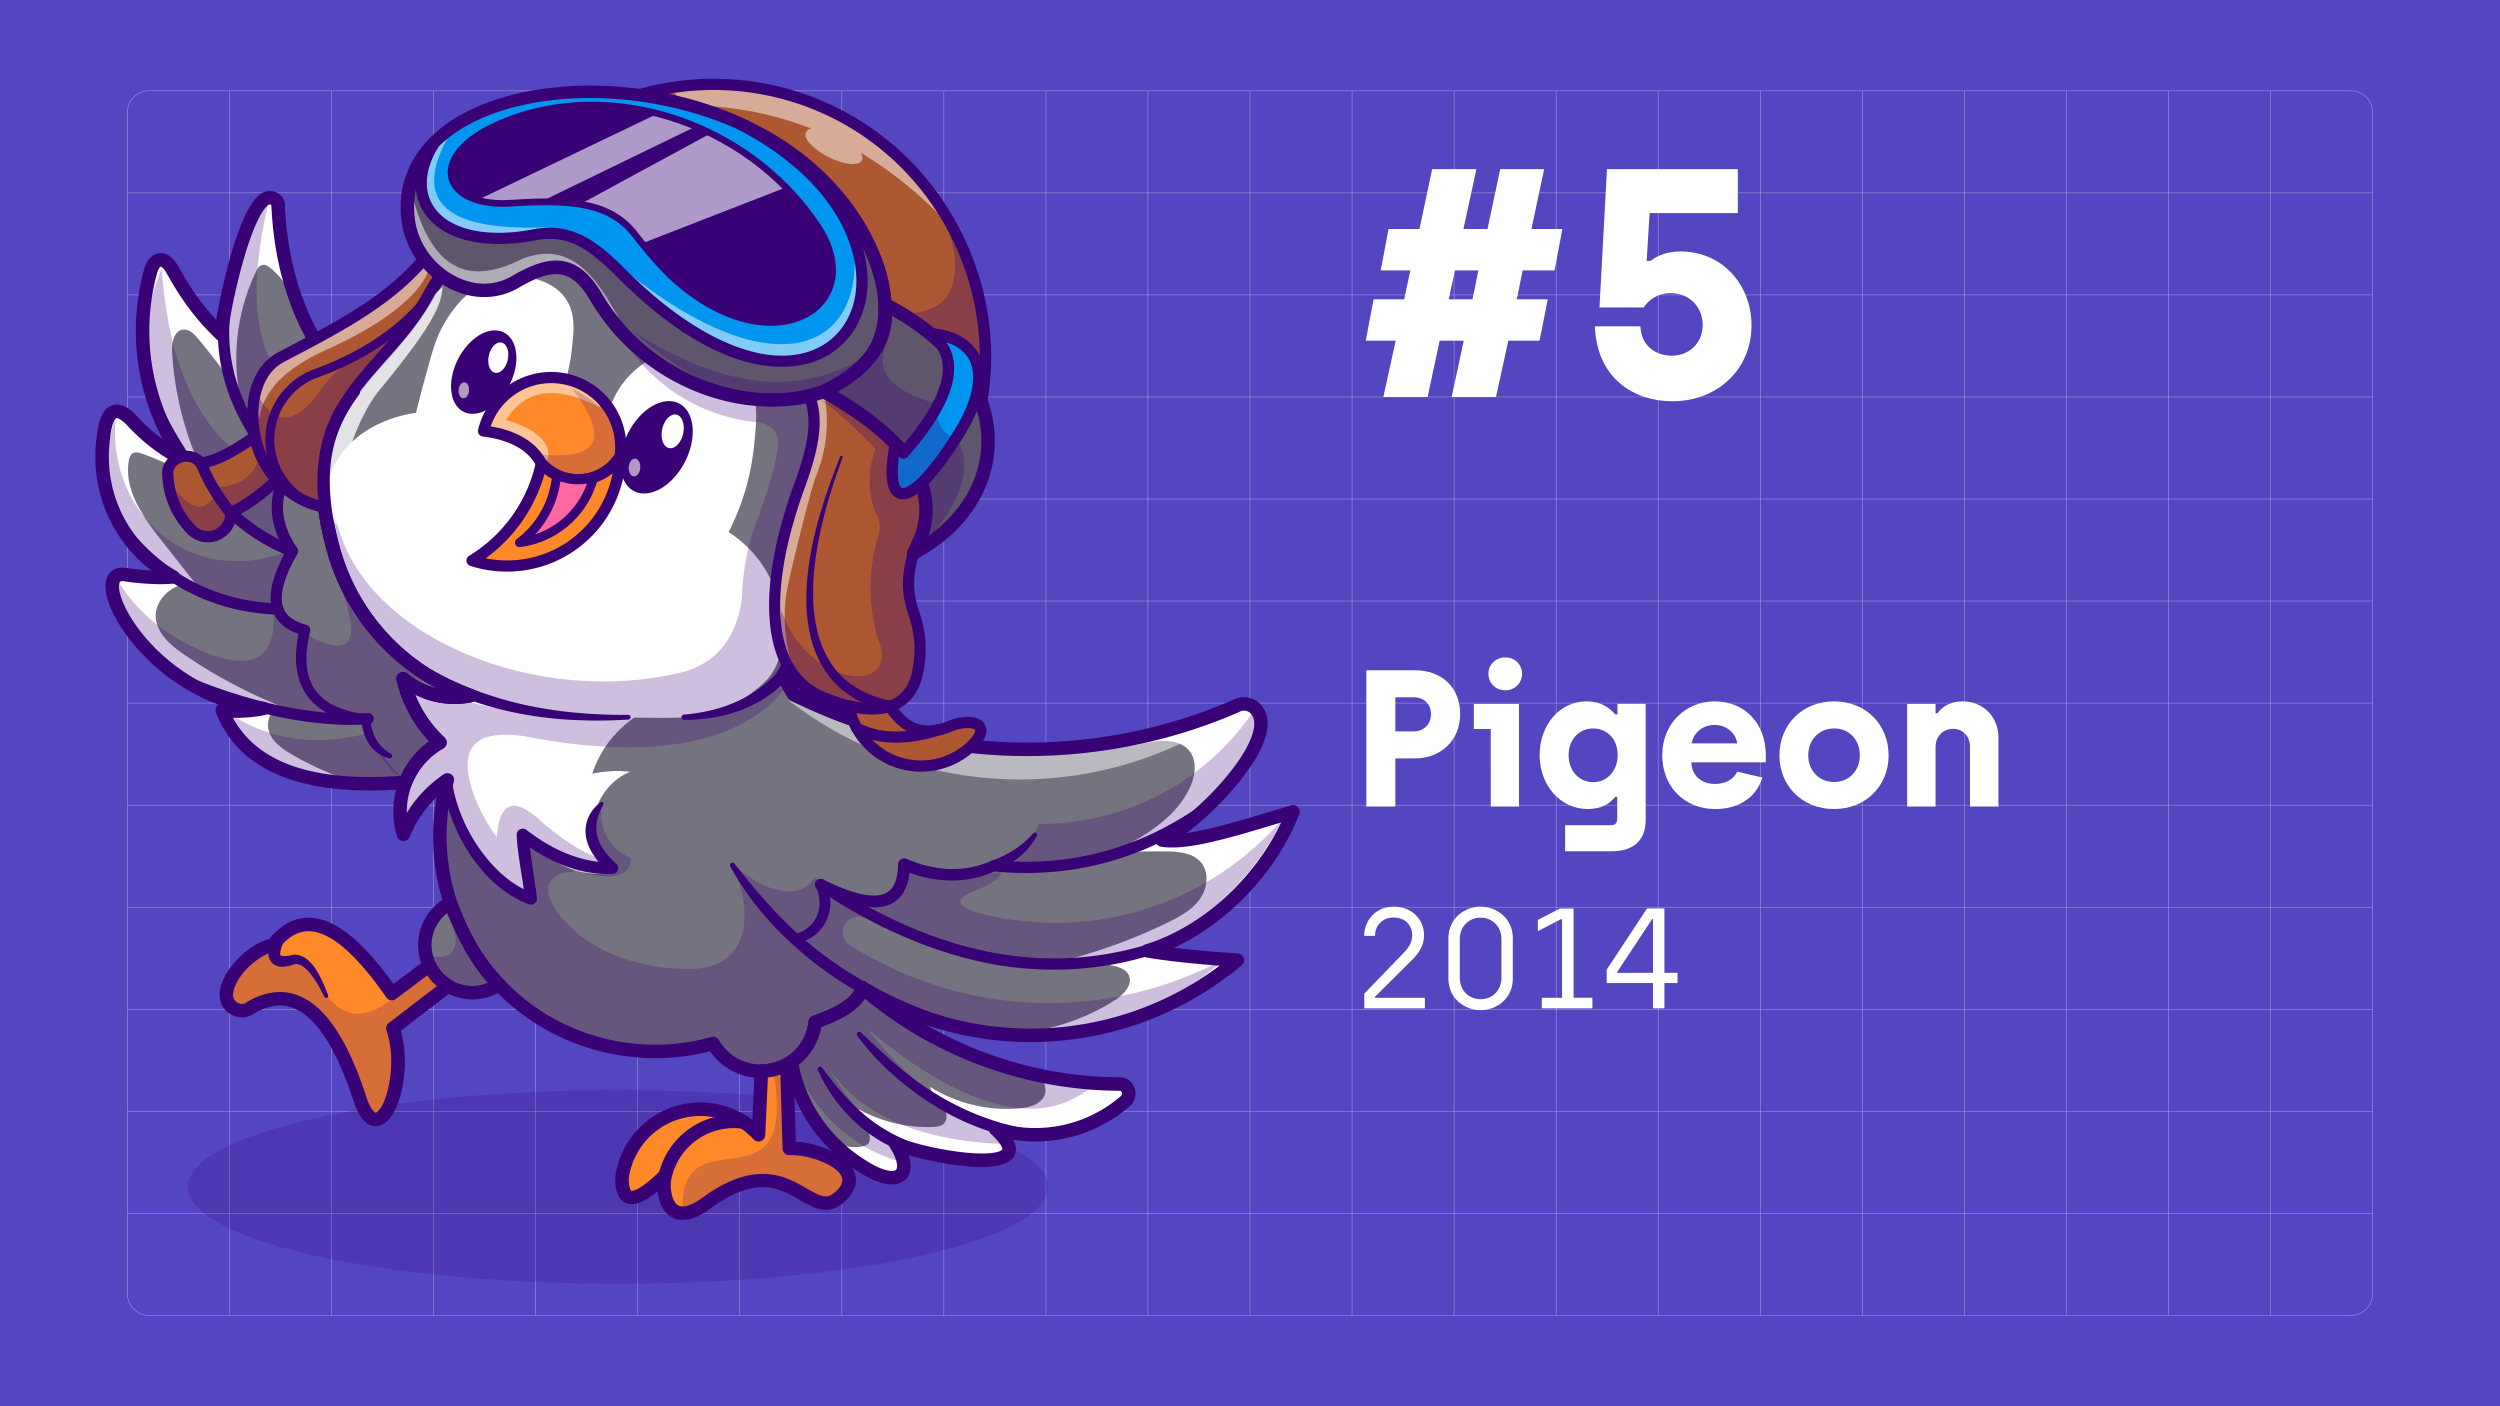 <svg id="Capa_1" data-name="Capa 1" xmlns="http://www.w3.org/2000/svg" viewBox="0 0 3840 2160"><defs><style>.cls-1,.cls-3{isolation:isolate;}.cls-2{fill:#5445c0;}.cls-3{opacity:0.39;}.cls-4,.cls-6{fill:#fff;}.cls-5{fill:#75737f;}.cls-14,.cls-15,.cls-16,.cls-18,.cls-19,.cls-5,.cls-6,.cls-8{fill-rule:evenodd;}.cls-7{opacity:0.25;}.cls-8,.cls-9{fill:#380176;}.cls-10{fill:#b199c5;}.cls-11{opacity:0.2;}.cls-12{opacity:0.5;}.cls-13{opacity:0.8;}.cls-14{fill:#ad5833;}.cls-15{fill:#5f566d;}.cls-16{fill:#0096f0;}.cls-17{opacity:0.6;}.cls-18{fill:#ff8928;}.cls-19{fill:#ff67a0;}.cls-20{opacity:0.3;}</style></defs><title>algoritmos-google</title><g class="cls-1"><rect class="cls-2" width="3840" height="2160"/><path class="cls-2" d="M3840.5,2160.5H-.5V-.5h3841Zm-3840-1h3839V.5H.5Z"/></g><g class="cls-3"><rect class="cls-4" x="1292.5" y="139.5" width="1" height="1881"/></g><g class="cls-3"><rect class="cls-4" x="508.7" y="139.5" width="1" height="1881"/></g><g class="cls-3"><rect class="cls-4" x="822.2" y="139.5" width="1" height="1881"/></g><g class="cls-3"><rect class="cls-4" x="1135.7" y="139.5" width="1" height="1881"/></g><g class="cls-3"><rect class="cls-4" x="1449.2" y="139.5" width="1" height="1881"/></g><g class="cls-3"><rect class="cls-4" x="1762.7" y="139.5" width="1" height="1881"/></g><g class="cls-3"><rect class="cls-4" x="2076.3" y="139.5" width="1" height="1881"/></g><g class="cls-3"><rect class="cls-4" x="1919.5" y="139.5" width="1" height="1881"/></g><g class="cls-3"><rect class="cls-4" x="2233" y="139.5" width="1" height="1881"/></g><g class="cls-3"><rect class="cls-4" x="1606" y="139.5" width="1" height="1881"/></g><g class="cls-3"><rect class="cls-4" x="979" y="139.5" width="1" height="1881"/></g><g class="cls-3"><rect class="cls-4" x="351.9" y="139.5" width="1" height="1881"/></g><g class="cls-3"><rect class="cls-4" x="665.5" y="139.5" width="1" height="1881"/></g><g class="cls-3"><rect class="cls-4" x="3173.5" y="139.5" width="1" height="1881"/></g><g class="cls-3"><rect class="cls-4" x="2389.8" y="139.5" width="1" height="1881"/></g><g class="cls-3"><rect class="cls-4" x="2703.3" y="139.5" width="1" height="1881"/></g><g class="cls-3"><rect class="cls-4" x="3016.8" y="139.5" width="1" height="1881"/></g><g class="cls-3"><rect class="cls-4" x="3330.3" y="139.5" width="1" height="1881"/></g><g class="cls-3"><rect class="cls-4" x="3487.1" y="139.5" width="1" height="1881"/></g><g class="cls-3"><rect class="cls-4" x="2860" y="139.5" width="1" height="1881"/></g><g class="cls-3"><rect class="cls-4" x="2546.5" y="139.5" width="1" height="1881"/></g><g class="cls-3"><rect class="cls-4" x="195.7" y="1236.3" width="3448.6" height="1"/></g><g class="cls-3"><rect class="cls-4" x="195.7" y="1706.5" width="3448.6" height="1"/></g><g class="cls-3"><rect class="cls-4" x="195.7" y="1393" width="3448.6" height="1"/></g><g class="cls-3"><rect class="cls-4" x="195.7" y="1079.5" width="3448.6" height="1"/></g><g class="cls-3"><rect class="cls-4" x="195.7" y="766" width="3448.6" height="1"/></g><g class="cls-3"><rect class="cls-4" x="195.7" y="452.5" width="3448.6" height="1"/></g><g class="cls-3"><rect class="cls-4" x="195.7" y="609.2" width="3448.6" height="1"/></g><g class="cls-3"><rect class="cls-4" x="195.7" y="295.7" width="3448.6" height="1"/></g><g class="cls-3"><rect class="cls-4" x="195.7" y="922.7" width="3448.6" height="1"/></g><g class="cls-3"><rect class="cls-4" x="195.7" y="1549.8" width="3448.6" height="1"/></g><g class="cls-3"><rect class="cls-4" x="195.7" y="1863.3" width="3448.6" height="1"/></g><g class="cls-3"><path class="cls-4" d="M3611.2,2021H228.8a33.63,33.63,0,0,1-33.6-33.6V172.6A33.63,33.63,0,0,1,228.8,139H3611.2a33.63,33.63,0,0,1,33.6,33.6V1987.5A33.59,33.59,0,0,1,3611.2,2021ZM228.8,140a32.63,32.63,0,0,0-32.6,32.6V1987.4a32.63,32.63,0,0,0,32.6,32.6H3611.2a32.58,32.58,0,0,0,32.6-32.5V172.6a32.63,32.63,0,0,0-32.6-32.6Z"/></g><path class="cls-4" d="M2143.8,523.29h-46l12-63.5h47l9.5-44.5h-45.5l12-63.5h47.5l19.5-92h68l-20,92h37l19.5-92h67.5l-19.5,92h47.5l-12,63.5h-49l-9,44.5h47.5l-12.5,63.5h-48l-19,86.5h-68l18.5-86.5h-37l-18.5,86.5h-68Zm118-63.5,9-44.5h-36l-9.5,44.5Z"/><path class="cls-4" d="M2449.79,501.29h70c1,30,23.5,45,48,45,27,0,47.5-19.5,47.5-47,0-26.5-19-49-49.5-49a48.23,48.23,0,0,0-41,22h-68l11.5-212.5h201v67.5h-135.5l-4.5,73.5h6c8.5-7,23.5-14.5,46-14.5,64.5,0,109,51.5,109,113.5,0,68.5-53.5,116.5-121,116.5C2507.79,616.29,2452.79,579.79,2449.79,501.29Z"/><path class="cls-4" d="M2098.73,1029.49h74.45c41.56,0,69.66,26.61,69.66,67.28,0,40.36-29.6,68.17-69.66,68.17h-29.9v73.85h-44.55Zm72.65,93.89c16.15,0,26.61-11.36,26.61-26.61,0-15-10.46-25.72-26.61-25.72h-28.1v52.33Z"/><path class="cls-4" d="M2289.78,1119.79h-26v-38.57h69.37v157.57h-43.36Zm-3.58-84.92c0-14,11.06-25.11,26-25.11,14.65,0,25.71,11.06,25.71,25.11,0,14.36-11.06,25.42-25.71,25.42C2297.26,1060.29,2286.2,1049.23,2286.2,1034.87Z"/><path class="cls-4" d="M2404,1267.49h70.26c7.18,0,9.87-3.59,9.87-10.76v-32.59h-3.29c-8.37,10.16-20.33,18.54-42.46,18.54-40.66,0-73.55-35.58-73.55-82.82,0-46,30.79-82.53,71.46-82.53,24.82,0,36.48,11.07,44.85,20h3.29v-16.14h43.35v177.6c0,34.39-20.93,48.74-52.62,48.74H2404Zm80.73-107.63c0-25.12-16.75-41-37.68-41s-37.67,16.45-37.67,41c0,24.81,16.74,41.56,37.67,41.56C2469.48,1201.42,2484.73,1182.88,2484.73,1159.86Z"/><path class="cls-4" d="M2553.2,1160.15c0-49.33,36.47-82.82,80.42-82.82,48.44,0,78.64,35.88,78.64,82.53v11.06H2598c.3,20.63,15.55,33.19,36.18,33.19,14.36,0,28.11-5.68,34.09-18.84l38.87,9c-11.36,35.28-41.86,48.44-72.36,48.44C2586.68,1242.68,2553.2,1207.69,2553.2,1160.15Zm115.11-18.24c-2.09-15.84-16.15-28.4-34.69-28.4-20.33,0-33.18,14.35-35.28,28.4Z"/><path class="cls-4" d="M2733.19,1160.15c0-46.94,35-82.82,84-82.82,49.33,0,83.72,36.18,83.72,82.82s-34.69,82.53-83.72,82.53C2767.87,1242.68,2733.19,1206.8,2733.19,1160.15Zm123.49,0c0-23.62-16.15-41.26-39.47-41.26s-39.77,17.64-39.77,41.26c0,23.33,16.45,41,39.77,41S2856.68,1183.48,2856.68,1160.15Z"/><path class="cls-4" d="M2929.33,1081.22H2973v14.35h3c7.17-10.17,20-18.24,38.27-18.24,33.19,0,55.31,24.82,55.31,55.61v105.85h-43.65V1147c0-15.85-10.76-27.51-26-27.51-15.85,0-26.91,12-26.91,27.81v91.49h-43.66Z"/><path class="cls-4" d="M2095.54,1526.23l61.31-63.5c7-7.45,12.27-15.33,12.27-26.28,0-15.55-10.95-27.16-28.69-27.16-17.3,0-28.47,12.7-28.47,28.25h-16.64c0-21,15.11-44.89,45.55-44.89,29.12,0,46.42,21,46.42,43.36,0,15.55-6.35,25.4-15.54,35.47l-60,59.79v1.31h76.87v16.21h-93.07Z"/><path class="cls-4" d="M2224.75,1503v-61.76c0-30.44,24.52-48.61,49.49-48.61s49.49,18.17,49.49,48.61V1503c0,30.44-24.53,48.62-49.49,48.62S2224.75,1533.46,2224.75,1503Zm81.46-1.1v-59.56c0-18.62-13.58-32.85-32-32.85s-32,14.23-32,32.85v59.56c0,18.84,13.36,32.85,32,32.85S2306.21,1520.76,2306.21,1501.92Z"/><path class="cls-4" d="M2368.19,1532.58h31.1V1411.7H2398l-35.91,18.61V1413l33.94-17.52h21v137.09h28.91v16.21h-77.74Z"/><path class="cls-4" d="M2539,1510h-71.17v-20.59l62-94h26.72v98.77h20.15V1510h-20.15v38.76H2539Zm0-15.77V1411.7h-1.31L2484,1493v1.31Z"/><path class="cls-5" d="M619.07,1042.51a196.85,196.85,0,0,0,56.65,98q-2.64,1.5-5.17,3.11c-1,.65-2,1.31-3,2-.62.41-1.21.83-1.8,1.24-2.38,1.65-4.69,3.41-6.89,5.24-.9.69-1.8,1.45-2.66,2.24-.21.17-.41.35-.62.55a23.71,23.71,0,0,0-1.93,1.73c-.76.65-1.52,1.38-2.28,2.14-2.41,2.34-4.76,4.75-6.93,7.27-.69.79-1.38,1.55-2,2.35-.38.44-.72.86-1.07,1.31-.69.82-1.34,1.65-2,2.51-.83,1-1.62,2.11-2.38,3.18s-1.69,2.44-2.52,3.69-1.69,2.58-2.48,3.93c-.17.24-.31.51-.48.79-.66,1.07-1.28,2.17-1.87,3.28q-2.48,4.4-4.55,9c-.34.79-.72,1.62-1.07,2.44-.2.56-.45,1.11-.65,1.66a12.86,12.86,0,0,0-.55,1.31q-57,4.65-103,.24-140.07-13.35-178.48-110.86a198.86,198.86,0,0,0,63.14-2.66c-185.73-21.62-277.87-220-209.76-205.13q43.61,5.79,71.17,3A211.72,211.72,0,0,1,158.76,672.51q6.57-63.66,42.86-27.55a277.8,277.8,0,0,0,79.24,60.86,347.2,347.2,0,0,1-49-290.89c6-19.31,20.9-22.24,32.93-.79,14.9,26.62,35.66,61.75,75,99.55,1.79-33.69,38.35-210,74.66-210a13.16,13.16,0,0,1,12.62,9.45q3.46,81,27.65,147.52Q483.79,540.9,543,600.31c-.86,1.14-1.69,2.31-2.51,3.48L538,607.31c-4.07,5.89-8,11.89-11.58,18.1q-2.18,3.72-4.24,7.55c-2.07,3.83-4,7.76-5.9,11.73-.41.89-.83,1.79-1.24,2.72-2,4.45-3.86,9-5.59,13.73-.52,1.41-1,2.82-1.51,4.27s-1,2.9-1.45,4.35c-.24.72-.49,1.44-.69,2.2l-.93,3.11c-.87,3-1.69,6.07-2.42,9.17l-.83,3.48c-.44,2.1-.89,4.24-1.31,6.41-.24,1.11-.41,2.25-.62,3.35-.86,4.9-1.55,9.9-2.1,15-.14,1.25-.28,2.52-.38,3.8-.1,1-.17,2-.24,3-.14,1.69-.28,3.38-.35,5.11-.1,1.27-.17,2.55-.2,3.82v.49c-.11,1.72-.14,3.45-.17,5.2-.66,31,4,66.93,15.79,109.69a331.35,331.35,0,0,0,210.41,225A124.77,124.77,0,0,1,619.07,1042.51Z"/><path class="cls-6" d="M534.1,1198.2c-4.72,1.31-9.48,2.49-14.24,3.52q-140.07-13.35-178.48-110.86a198.86,198.86,0,0,0,63.14-2.66c-185.73-21.62-277.87-220-209.76-205.13q43.61,5.79,71.17,3A211.72,211.72,0,0,1,158.76,672.51q6.57-63.66,42.86-27.55a277.8,277.8,0,0,0,79.24,60.86,347.2,347.2,0,0,1-49-290.89c6-19.31,20.9-22.24,32.93-.79,14.9,26.62,35.66,61.75,75,99.55,1.79-33.69,38.35-210,74.66-210a13.16,13.16,0,0,1,12.62,9.45q3.46,81,27.65,147.52c-2.45-2.31-4.86-4.66-7.31-7a112.34,112.34,0,0,0-31.76-41.72c-3.93-3.21-8.93-6.31-13.75-4.73-4.07,1.31-6.45,5.49-8.32,9.35A307.49,307.49,0,0,0,368,605.76a912.58,912.58,0,0,0-64-85.83c-5.9-7-13.38-14.55-22.48-13.69-14.28,1.38-17.93,20.38-17.14,34.69a496.1,496.1,0,0,0,57.21,204.38,654.73,654.73,0,0,0-103.11-48.38c-4.41-1.62-9.38-3.17-13.62-1.14-4.65,2.24-6.41,7.93-7.21,13.07-6.93,45,23,86.62,51.25,122.41q26.94,34.1,53.86,68.21c-31.35-11.14-68.86,20.72-63,53.48,4.24,23.45,24.83,40,44.55,53.45a777.13,777.13,0,0,0,148.11,78.83c-16.93,2.1-24.9,24.34-18.62,40.21s21.55,26,36.34,34.48A508.34,508.34,0,0,0,534.1,1198.2Z"/><g class="cls-7"><path class="cls-8" d="M316.17,717.14l41.69-26.85q-95.62-82.06-109.53-277.83Q184.93,568.36,275.8,690q30.12-3.23,40.37,27.18"/></g><path class="cls-5" d="M1762.62,1460.41q47.58,8.38,137.9,14.45a494.75,494.75,0,0,1-576,42.28q-6.51,30.19-72.31,52.82c-.1,1-.24,2-.38,3-.07.41-.1.82-.17,1.24s-.1.65-.17,1c-.21,1.38-.49,2.73-.8,4.11-.17.83-.38,1.65-.58,2.48-.07.31-.14.66-.24,1a2.9,2.9,0,0,1-.14.48c-.17.65-.35,1.31-.55,1.93l-.11.28c-.13.55-.31,1.13-.48,1.65,0,0,0,0,0,.07-.21.65-.42,1.28-.66,1.93-.1.31-.24.66-.34,1a13.8,13.8,0,0,1-.76,1.93c-.14.38-.28.76-.45,1.14-.42,1.1-.9,2.17-1.38,3.24a11.3,11.3,0,0,0-.48,1.07c-.59,1.17-1.14,2.31-1.76,3.44,0,0,0,.07-.07.11-.28.51-.55,1-.86,1.55s-.69,1.21-1,1.79-.51.86-.79,1.28c-.66,1.07-1.31,2.1-2,3.14-.42.62-.87,1.24-1.32,1.86s-.89,1.24-1.37,1.83c0,0,0,.06-.07.1-.83,1.07-1.66,2.1-2.52,3.1a9.09,9.09,0,0,1-.79.9c-.8,1-1.66,1.9-2.56,2.79-.51.55-1,1.11-1.58,1.62s-1.1,1.07-1.66,1.59c-1,.93-2,1.83-3,2.69l-.58.52a.71.71,0,0,0-.14.1c-1.1.93-2.21,1.79-3.35,2.65l0,0c-1.17.86-2.38,1.69-3.59,2.52a84.13,84.13,0,0,1-119.93-28.31,330.16,330.16,0,0,1-419.72-316v-3.17A328.51,328.51,0,0,1,687.24,1198a185,185,0,0,0-67.38,83.45,120.44,120.44,0,0,1,3.38-80.93c1.34-3.38,2.9-6.72,4.55-10,.59-1.17,1.21-2.31,1.86-3.44s1.18-2.14,1.8-3.18c1-1.62,2-3.24,3-4.82.83-1.25,1.66-2.49,2.52-3.69,1.72-2.38,3.52-4.73,5.41-7,.66-.8,1.31-1.56,2-2.35,1.07-1.27,2.21-2.48,3.38-3.69s2.31-2.38,3.52-3.55c1.55-1.52,3.17-3,4.86-4.45.86-.76,1.76-1.52,2.66-2.24,2.75-2.28,5.69-4.45,8.69-6.48.93-.66,1.86-1.24,2.82-1.86a1.61,1.61,0,0,0,.35-.25c1.65-1,3.31-2,5-3a196.85,196.85,0,0,1-56.65-98,124.77,124.77,0,0,0,103.34,26A331.35,331.35,0,0,1,512,843.58q-2.07-7.55-3.86-14.79c-1.18-4.86-2.28-9.59-3.28-14.24-1.38-6.31-2.55-12.45-3.55-18.41q-.93-5.28-1.66-10.35c-.48-3.38-.93-6.72-1.31-10a308.53,308.53,0,0,1-2.13-41.9c0-.86,0-1.75.06-2.62.14-5.13.45-10.1.9-15,.1-1.28.24-2.55.38-3.8.24-2.17.48-4.31.79-6.44.07-.62.14-1.28.24-1.9.32-2.24.69-4.48,1.07-6.69.11-.55.21-1.1.31-1.69.52-2.9,1.11-5.79,1.76-8.62.24-1,.45-2,.69-2.93.31-1.31.62-2.62,1-3.9q.67-2.69,1.45-5.27l.93-3.11c.2-.76.45-1.48.69-2.2.44-1.45.93-2.9,1.45-4.35s1-2.86,1.51-4.27c.86-2.32,1.73-4.59,2.66-6.87a1.84,1.84,0,0,1,.2-.45c.87-2.17,1.76-4.31,2.73-6.41.41-.93.83-1.83,1.24-2.72.86-1.87,1.76-3.69,2.69-5.55.14-.28.24-.52.38-.8.93-1.79,1.86-3.58,2.83-5.38q2.07-3.83,4.24-7.55c.79-1.34,1.58-2.69,2.38-4,1.07-1.72,2.14-3.45,3.24-5.17,1-1.52,2-3,2.93-4.48s2-3,3-4.45l2.49-3.52c.82-1.17,1.65-2.34,2.51-3.48,35.94-49,84.76-89.21,117.45-151.83a378,378,0,1,1,646.07,391.93q-7.14,58.46-98.62,189.14l-4.86,6.93a168,168,0,0,0,16.55,30.62,808,808,0,0,0,473.35,75.48h.06c3.8-.51,7.56-1.1,11.35-1.72a807.08,807.08,0,0,0,194-56.28,24.53,24.53,0,0,1,30.66,4.62c41.31,45.62-89.72,177.83-144.07,201.07,41.28,6.69,115.14-17.45,201.28-43.34C1948.9,1342,1860.24,1430.48,1762.62,1460.41Z"/><path class="cls-6" d="M933.6,637.39c12.32-47.91,48.39-85.18,94.07-96,38.7-9.18,89.79-1.27,115.86,33.88,22.4,30.21,19.45,65.22,14.22,113.46a372.14,372.14,0,0,1-38.56,128.49c37.48,24.59,55,53.92,62.51,68.68,24.91,49.27,30.15,120.1-2.46,156.79-8.85,10-23.38,20.65-27.18,23.4a220.1,220.1,0,0,1-52.24,27.58c-26.39,9.44-55.75,9.35-114.46,8.74-38.39-.41-67.46-3.27-75.86-4.1-128-12.6-199-39.75-199-39.75C629,1027.5,541.92,951,512.29,850.08c-9.77-33.26-25.75-87.7,3.52-139.69,35.77-63.52,111.75-74.78,123.26-76.3,2.8-11.7,7-28.64,12.57-49,9.85-35.85,14.77-53.77,20-66.41,6-14.57,35.91-80.49,98.16-92.25,32.14-6.08,77.67,1.38,99,32.25,16.29,23.64,12.66,52.72,8.64,85a233,233,0,0,1-17.79,64.5Z"/><g class="cls-7"><path class="cls-8" d="M562.46,1108.75c-2.13-2.67-4.05-4.74-5.36-6.09-6.37-.08-42.55-1.11-68.65-30.17-23.07-25.67-29.37-63.33-16.63-97.41q113.58,63.26,35.58-111.19A447.15,447.15,0,0,0,675.8,1058.7c-12.3-6.66-42.42-21.94-50.45-13.1-2.13,2.35-5.12,7.56,3.71,25.64l36.16,74-42.39,54.27c-29.54-19.57-39.28-37.11-42.43-50C578.85,1143.17,575.87,1125.6,562.46,1108.75Z"/></g><g class="cls-7"><path class="cls-8" d="M566.77,1125.83q20.52,39.42,50.49,68Q403,1208.85,359,1100.74q92.73,56,207.82,25.09"/></g><path class="cls-6" d="M1762.62,1460.41q47.58,8.38,137.9,14.45A494,494,0,0,1,1615.79,1589a206.75,206.75,0,0,1-22-6.41,327.92,327.92,0,0,0,118.69-46.24c13.51-8.62,28.06-23.8,21.34-38.35-4.72-10.31-17.52-13.52-28.65-15.52q-29.18-5.16-58.31-10.41a827.92,827.92,0,0,0,147.17-55.28c18.27-8.93,36.89-19.1,48.79-35.62s15-41.06,1.83-56.58c-12.42-14.62-34-16.55-53.17-16.8q-41.6-.55-83.07,2.35c47.34-24.62,97.82-52.79,119.69-101.45,7.93-17.62,10.93-39.9-1-55.1-13.07-16.55-37.76-17.52-58.55-13.93s-42.38,10.17-62.45,3.65l-1.79-2.48a807.08,807.08,0,0,0,194-56.28,24.53,24.53,0,0,1,30.66,4.62c41.31,45.62-89.72,177.83-144.07,201.07,41.28,6.69,115.14-17.45,201.28-43.34C1948.9,1342,1860.24,1430.48,1762.62,1460.41Z"/><g class="cls-7"><path class="cls-8" d="M468.21,965.7a46.85,46.85,0,0,1-22.08-2.25c-17.1-6.16-24.82-20.62-26.65-24.29,4.54,44.29-11.23,60.44-16.3,64.9-40.1,35.26-133.82-25-142.32-30.42-44-28.27-69.55-64.21-82.76-86.21a172.4,172.4,0,0,0,12.65,56.32c19.34,46.82,54.8,71.88,78.87,88.42,90.92,62.49,212.61,67.31,246.41,67.91-7.69-4.37-35-21.09-48.27-56.33C453.55,1006.1,465.19,973.48,468.21,965.7Z"/></g><g class="cls-7"><path class="cls-8" d="M366.37,926a252.33,252.33,0,0,0,49.94,3.53q7.47-22.77,14.67-46.66,5.41-18,10.34-35.63c-12,4.78-87.5,33.41-162.25-5.75-69.29-36.29-109.9-116.13-101.34-201.06-8.11,23.49-25.47,84.83.47,149.73C221.72,899,349.19,923,366.37,926Z"/></g><g class="cls-7"><path class="cls-8" d="M437.87,842.6q-8-48.27-16.09-96.55A268.75,268.75,0,0,0,362,793.18Z"/></g><g class="cls-7"><path class="cls-8" d="M373.94,633.79q22.43-55.37,43.1-76.92-44.16-82.78-2.6-255.22-123.09,193.7-40.5,332.14"/></g><g class="cls-7"><path class="cls-8" d="M1537.91,1339q-107.79,16.32-145.4-11.79,6.18,50.05-53.64,67.39a411.51,411.51,0,0,0,631.61-136.77,461.91,461.91,0,0,1-468.63,144q-50.11-14.79-5.24-33.25l.08,0,1-.38.51-.21q38.83-16,39.76-28.93"/></g><g class="cls-7"><path class="cls-8" d="M1544.13,1329.61a135.77,135.77,0,0,0,38-37.89,133.65,133.65,0,0,0,13.41-26c39.56-.15,132-6,223.48-67.39a397,397,0,0,0,109.86-111.08,106.08,106.08,0,0,1,2.88,29.34c-1,21.93-8.83,41.64-24.65,65.15-7.38,11-35.59,52.11-82.61,83.21C1722.79,1332.21,1566.71,1330.12,1544.13,1329.61Z"/></g><path class="cls-9" d="M1046.34,621.63c-22.49-15.25-57.67,1.67-78.56,37.81s-19.61,77.79,2.89,93,57.67-1.67,78.56-37.81S1068.84,636.89,1046.34,621.63Z"/><path class="cls-4" d="M1037.31,636.62c-9.18-.55-18.42,10.62-20.66,24.94s3.4,26.37,12.57,26.91,18.42-10.62,20.65-24.94S1046.48,637.16,1037.31,636.62Z"/><path class="cls-10" d="M974,704.56c-4.93,1-8.67,7.89-8.35,15.36s4.58,12.71,9.51,11.7,8.67-7.89,8.35-15.37S979,703.55,974,704.56Z"/><path class="cls-9" d="M777.13,512.51c-20.3-13.77-52,1.5-70.89,34.11s-17.69,70.2,2.6,84,52-1.5,70.9-34.11S797.43,526.27,777.13,512.51Z"/><path class="cls-4" d="M769,526c-8.27-.49-16.62,9.58-18.63,22.5s3.06,23.79,11.34,24.29,16.62-9.59,18.64-22.51S777.25,526.52,769,526Z"/><path class="cls-10" d="M711.87,587.33c-4.45.91-7.82,7.12-7.53,13.86s4.13,11.47,8.58,10.56,7.83-7.12,7.53-13.86S716.32,586.42,711.87,587.33Z"/><g class="cls-11"><path class="cls-8" d="M949.2,1674.56c364.87,0,660.64,66.55,660.64,148.64s-295.77,148.63-660.64,148.63-660.65-66.55-660.65-148.63,295.78-148.64,660.65-148.64"/></g><path class="cls-6" d="M711,1062.85c-12,10.84-30.21,12.53-45.71,8s-28.82-14.5-41.2-24.9c-4.42,18.74.65,38.86,10.7,55.28s24.72,29.55,40.34,40.81c-44.83,25.77-68.93,83-56,133.09,16.32-27.65,34.17-56.77,62.91-71.1,13.42,75.9,64.63,144.15,133.75,178.26a586.83,586.83,0,0,0-4-94.91c15.74,17.29,33.85,32.81,54.93,43s45.34,14.61,68.19,9.64c-10.27-19.83-20.73-40.26-23-62.48-3.93-38.31,20.08-77.8,55.9-92a174,174,0,0,0-58.09,3c14.48-45.47,49.75-83.87,93.83-102.15-56,2.24-112-3.83-167.66-9.89-34.35-3.73-69.27-7.61-101.11-21-5.51-2.33-11.12-5-17.11-5s-12.5,3.47-13.67,9.34"/><g class="cls-7"><path class="cls-8" d="M1230,1437.36c171.65,188.05,462.53,203.32,653,34.29a569.21,569.21,0,0,1-573-17.27,23.63,23.63,0,1,1,20.57-42.26q-35.12-36.48-50.07-42.53-14.62,51.79-50.41,67.77"/></g><g class="cls-7"><path class="cls-8" d="M1245.74,613.63c-26.46-31.88-84.77,1.28-167.57-21.7-58.31-16.19-100-52.24-126.9-81.63a272.19,272.19,0,0,0,212.19,138.38h0q33.88,4.43,31.47,37.12-5,43.41-37.36,127a383.17,383.17,0,0,0-16.11,77.29q-1.41,13.62-1.82,27.3-10.94,89.39-85.94,113.69c-238.48,61.59-527.42-65.36-541.06-261.65-14.45,159.85,117.54,289.54,306.77,328.46q-71.82-11-151.57-32.74-77.07-54.51,7.89,73.42-13.43,3.62-32.64,38.19-65.83,130,14.4,44.46,44.89-28.89,24.52,60.06,2.13,5.92,4.61,11.61h0q-.3,9.32,0,18.55-18.11,11.82-7.15,42.67c51.78,179.14,233.9,287.17,415.94,246.7a87.27,87.27,0,0,0,156.41-29.69q66.5-27.73,72.34-54.53a833.38,833.38,0,0,1-198.63-184.85c25.12,53.94,24.13,106.71-3.19,134.4-18.36,18.6-42.88,22.66-71.45,22-73.84-1.8-150.44-27.54-194.61-86.74-28.11-37.67-11.93-62.9,26.69-62.27-1.58-2.31-3.13-4.56-4.69-6.77-13.44,2.53,95.93,37.2,90-14.91a71.37,71.37,0,0,1-27.58-19.45c-22.16-25.67-17-58.61-16.12-63.93a134.75,134.75,0,0,0-9.68,82.26Q880,1303,832.64,1262.86q-63.92-60-69.5,23.36-15.1-20.31-28.55-48.69Q680.35,1112,806.6,1131h0c208.32,40.9,344.91,5.06,403.93-80.72a430.65,430.65,0,0,1-87.84,36.56q54.45-19.65,86.15-57.92c-.5-.71-1-1.36-1.51-2.07l1.53,2,.07-.08c-17-121.38-2.28-211.76,14.81-272.58C1242.56,689.12,1268.92,641.55,1245.74,613.63Z"/></g><g class="cls-12"><path class="cls-6" d="M1592.66,1150.69a808.53,808.53,0,0,1-175.47-16q-101.25-18.85-207.23-59.94c206.46,160.83,495,163.55,704.48,6.65a805.25,805.25,0,0,1-321.78,69.26"/></g><path class="cls-9" d="M1168.35,1655.67a94.08,94.08,0,0,1-77.65-40.93c-100.22,25.73-208.43,4-291-58.72-83.58-63.55-133.82-164.18-134.39-269.18l0-3.22c0-.19,0-.38,0-.57a338.11,338.11,0,0,1,5.27-58.43,174.31,174.31,0,0,0-41.2,60.67,10.34,10.34,0,0,1-19.47-.83c-16.73-54.14,3.93-113.32,49.36-145.73A206.64,206.64,0,0,1,609,1044.91a10.35,10.35,0,0,1,16.63-10.38,114.35,114.35,0,0,0,45.14,22.7A341.78,341.78,0,0,1,502,846.33c-45.91-166.87,13.45-233.76,76.29-304.58,25.93-29.22,52.74-59.44,72.9-98.06l.19-.35a388.32,388.32,0,1,1,665,400.73c-6,41-38.7,103.61-100,191.17l-.19.27-1.52,2.16a155.19,155.19,0,0,0,11.82,21.36,796.43,796.43,0,0,0,667,16.29,35,35,0,0,1,42.95,6.93c6.8,7.5,13.86,21.14,9,43.59-10.42,47.69-73.56,117.15-123,153.61,36.2-4.79,84.83-19.52,138.77-35.84q10.77-3.27,21.85-6.6a10.34,10.34,0,0,1,12.61,13.68c-34.52,88.22-109.09,166.54-192.48,205.15,26.8,3.22,59.56,6.14,97.93,8.71a10.35,10.35,0,0,1,5.94,18.26,504.4,504.4,0,0,1-577.54,49.43c-9.95,17.46-32.4,32.41-68,45.37a94.1,94.1,0,0,1-73.67,76A95.76,95.76,0,0,1,1168.35,1655.67Zm-72.95-63.26a10.33,10.33,0,0,1,9,5.24,73.77,73.77,0,0,0,137.5-28.77,10.34,10.34,0,0,1,6.93-8.71c49.82-17.12,63.14-34,65.54-45.2a10.34,10.34,0,0,1,15.52-6.65,483.77,483.77,0,0,0,543.35-25c-47.58-3.65-85.31-7.91-112.42-12.68a10.35,10.35,0,0,1-1.24-20.08c85.75-26.29,167.09-100.12,208.24-187.28l-.53.16c-77.26,23.39-144,43.59-184.09,37.09a10.35,10.35,0,0,1-2.42-19.72c43.4-18.58,132.91-106,144.56-159.35,2.46-11.27,1.13-19.54-4.07-25.28a14.18,14.18,0,0,0-17.7-2.67,12.9,12.9,0,0,1-1.17.6A817.13,817.13,0,0,1,1215,1076.37a10.22,10.22,0,0,1-4-3.43,177.14,177.14,0,0,1-17.6-32.52,10.32,10.32,0,0,1,1.1-9.89l2.63-3.75a10.29,10.29,0,0,1,4-6.28c.25-.18.51-.35.77-.51,58.12-83.49,89.85-144.31,94.32-180.82a10.24,10.24,0,0,1,1.57-4.34A367.63,367.63,0,1,0,669.47,453.44c-21.32,40.8-49,71.93-75.68,102.05C532.22,624.87,479.05,684.79,522,840.84a321,321,0,0,0,203.83,217.95,10.34,10.34,0,0,1-1.42,19.91,134.84,134.84,0,0,1-86.77-11.82A186.16,186.16,0,0,0,682.81,1133a10.34,10.34,0,0,1-2,16.53c-35.87,20.34-56.79,59.11-55.92,99a195,195,0,0,1,56.5-59.14,10.34,10.34,0,0,1,15.8,11.27,317.25,317.25,0,0,0-11.15,83c0,.18,0,.36,0,.53l0,2.53c.54,98.65,47.73,193.16,126.22,252.85a321.42,321.42,0,0,0,280.33,53.25A10.39,10.39,0,0,1,1095.4,1592.41Z"/><g class="cls-13"><path class="cls-6" d="M645.41,474.11c-33.86,52.43-77.91,89.6-109.37,136q-11.24,18.17-20.52,36.14-15.63,44.65-19,78.55a286.23,286.23,0,0,0,.51,37.62q4.26,27.65,21.11,44.29c1.16-83.32,30.75-166.14,65-207.8,71.1-86.55,95.12-125.47,96.73-158.45q-18,16.89-34.47,33.64"/></g><path class="cls-9" d="M694.07,1197.33c2.13,18.56,7.35,36.84,14.29,54.36A258.21,258.21,0,0,0,735,1301.51c10.75,15.46,23,29.88,37,42.13s29.71,22.27,46.74,28.16l-12,9.6c-1.92-16-4.72-32.25-7.29-48.62s-5.06-32.9-5.9-50.15a9.35,9.35,0,0,1,15-7.89l.05,0c19.34,14.76,40.11,27.58,62.33,36.52a188.62,188.62,0,0,0,34.17,10.29,161,161,0,0,0,35.3,3l-5.7,15.46a158.19,158.19,0,0,1-20.28-22.64c-6-8.39-11.14-17.94-13.62-28.7a53.28,53.28,0,0,1,2.61-32.44,58.44,58.44,0,0,1,19.19-24,2.73,2.73,0,0,1,4.06,3.41l0,.06c-4.27,8.54-8.1,16.72-9.7,25a52,52,0,0,0,.55,24,65.65,65.65,0,0,0,11.16,22.5,139.06,139.06,0,0,0,18.08,19.74A8.92,8.92,0,0,1,941,1342.4c-26.38,1-52.78-4.24-77-13.9s-46.42-23.37-66.83-38.87l15-7.84c.84,15.74,3.23,32,5.58,48.18s5.09,32.61,7,49.39v.09a9,9,0,0,1-8,10,9.16,9.16,0,0,1-4-.47c-19.81-7-37.31-18.58-52.5-32.08a229.92,229.92,0,0,1-39.28-46,273.42,273.42,0,0,1-27.14-53.6,214.63,214.63,0,0,1-13.51-58.74,6.87,6.87,0,0,1,13.68-1.32Z"/><path class="cls-9" d="M567.75,1214.2c-125.41,0-204.68-40.09-236-119.53a10.34,10.34,0,0,1,1.42-10.11,10.45,10.45,0,0,1,2.48-2.31C245.43,1048.83,187,976.94,168.78,930.73c-8.95-22.71-9-40.15-.29-50.45,4.4-5.15,12.82-10.6,28-7.43q19.47,2.58,35.68,3.41c-62.12-48-94.46-125.16-83.72-205,1.87-18,6.32-42.44,23.27-48.49,16.4-5.86,32,9.69,37.18,14.8.13.14.26.27.38.41a266.56,266.56,0,0,0,40.51,36.56,356.44,356.44,0,0,1-27.93-262.44c0-.11.06-.21.1-.32,4.21-13.45,12.5-21.78,22.74-22.84,6.27-.65,18.41,1.09,29.07,20.11,13.54,24.18,30.17,52,58.34,82.13a879.13,879.13,0,0,1,22.09-98.05c25.77-89.52,46.71-99.87,60.21-99.87A23.65,23.65,0,0,1,437,310.17a10.46,10.46,0,0,1,.42,2.49c5,115.79,42.95,210.11,112.89,280.34a10.34,10.34,0,0,1,1,13.42C515.87,654.75,487.79,716.6,522,840.84a321,321,0,0,0,203.83,217.95,10.34,10.34,0,0,1-1.42,19.91,134.84,134.84,0,0,1-86.77-11.82A186.16,186.16,0,0,0,682.81,1133a10.34,10.34,0,0,1-2,16.53,110.84,110.84,0,0,0-48.36,55.74,10.36,10.36,0,0,1-8.78,6.53Q594.36,1214.2,567.75,1214.2ZM358.06,1102.47c36.6,69.13,123.16,99.13,257.7,89.19a131.71,131.71,0,0,1,43.56-52.93A206.6,206.6,0,0,1,609,1044.91a10.35,10.35,0,0,1,16.63-10.38,114.35,114.35,0,0,0,45.14,22.7A341.78,341.78,0,0,1,502,846.33c-34.9-126.87-7-195.55,27.49-245-69.45-72.92-107.35-169.1-112.7-286a2.82,2.82,0,0,0-2.38-1.3c-4.42,0-20.28,15.25-40.33,84.9-13.57,47.15-23.12,98.95-24,115.34a10.34,10.34,0,0,1-17.49,6.91c-39.5-37.92-60.39-72.5-76.87-101.94-4.63-8.26-8.35-9.67-8.88-9.64s-3,1.75-5.09,8.3a335.94,335.94,0,0,0,47.58,282.07A10.34,10.34,0,0,1,276.14,715a286.44,286.44,0,0,1-82-62.92c-9.33-9.23-14.3-10.21-15.45-9.8-.06,0-6.71,2.71-9.65,31.28,0,.11,0,.22,0,.33C157.79,756.78,197.81,836.52,271,877.05a10.35,10.35,0,0,1-4,19.35c-19.1,1.91-43.86.87-73.58-3.1a8,8,0,0,1-.83-.14c-4.09-.89-7.27-.68-8.31.53-1.85,2.18-3.44,11.13,3.78,29.46,20.64,52.45,98,140.85,217.69,154.78a10.34,10.34,0,0,1,.86,20.41A210.45,210.45,0,0,1,358.06,1102.47Z"/><path class="cls-9" d="M539.38,1113.38c-74.46,0-158.55-18.56-250.45-55.33a8.62,8.62,0,0,1,6.41-16c100.6,40.25,191.28,58.18,269.52,53.32a8.62,8.62,0,0,1,1.07,17.21Q552.87,1113.38,539.38,1113.38Z"/><path class="cls-9" d="M426.84,944.16h-.33c-96.41-3.65-177.09-43.66-239.8-118.9a8.62,8.62,0,1,1,13.24-11c59.45,71.32,135.89,109.24,227.21,112.71a8.62,8.62,0,0,1-.32,17.23Z"/><path class="cls-9" d="M449,855.37a8.45,8.45,0,0,1-3.06-.57c-83.11-31.51-154.36-105.2-211.76-219A8.62,8.62,0,0,1,249.6,628C305,737.87,373.13,808.74,452.09,838.68A8.63,8.63,0,0,1,449,855.37Z"/><path class="cls-9" d="M439.87,737.46a8.57,8.57,0,0,1-6.34-2.78c-79.72-86.63-111.44-178.4-94.27-272.77a8.62,8.62,0,0,1,17,3.08c-16.15,88.77,14.13,175.58,90,258a8.62,8.62,0,0,1-6.34,14.46Z"/><path class="cls-9" d="M597.69,1164.8a52.59,52.59,0,0,1-17.61-8.36,55,55,0,0,1-13.7-14.55,68.44,68.44,0,0,1-8.07-18.1,104.81,104.81,0,0,1-3.53-19l6.12,6.3c-16.63-1.9-33.4-5.24-49.37-12s-31-17.43-41.17-32.44-14.79-32.91-15.57-50.14,1.6-34.31,5.33-50.7l6,10A95.41,95.41,0,0,1,447,968.82a62.71,62.71,0,0,1-17.35-12.62,50.71,50.71,0,0,1-11.25-19.09,64,64,0,0,1-2.73-21.25c.5-14,4.34-26.77,9-38.89a266.81,266.81,0,0,1,16.76-34.59l.34,9.26a164.08,164.08,0,0,1-15.62-29.13,118.33,118.33,0,0,1-8.27-32.65A104.07,104.07,0,0,1,420,755.93a119.67,119.67,0,0,1,12.34-31.3A8.62,8.62,0,0,1,447.4,733h0a102,102,0,0,0-10.51,26.79,86.49,86.49,0,0,0-1.71,28.28c1.92,19,10.12,37.25,21.16,53.72a8.86,8.86,0,0,1,.33,9.27,250.54,250.54,0,0,0-15.86,32.18c-4.29,10.94-7.6,22.27-8,33.17A47.12,47.12,0,0,0,434.6,932,33.67,33.67,0,0,0,442,944.68c6.85,7.34,17.21,12.11,28.3,15a8.33,8.33,0,0,1,6,10c-3.6,15.32-6.06,30.9-5.53,46.17s4.24,30.08,12.28,42.3,20.33,21.44,34.29,27.58,29.49,9.59,45.16,11.6l.13,0a6.9,6.9,0,0,1,6,6.29c.9,11.27,3.62,22.21,8.91,31.51a56,56,0,0,0,9.72,12.74A71.75,71.75,0,0,0,600.53,1158l0,0a3.73,3.73,0,0,1-2.88,6.8Z"/><path class="cls-9" d="M653.77,1023.77c5.91,3.18,11.69,6.58,17.61,9.72,6,3,11.86,6.25,17.94,9.08,12.12,5.73,24.38,11.19,36.9,16a540,540,0,0,0,77.2,23.52,651.3,651.3,0,0,0,80.16,12.53q40.51,3.7,81.46,3.45a3.57,3.57,0,0,1,.26,7.13,735.14,735.14,0,0,1-82.53.78,598.12,598.12,0,0,1-82.32-9.5,500.74,500.74,0,0,1-80.33-21.76,409.35,409.35,0,0,1-38.51-16.2c-6.31-3-12.44-6.29-18.62-9.51-6.1-3.38-12.09-7-18.09-10.5a8.62,8.62,0,0,1,8.46-15Z"/><path class="cls-9" d="M1215.28,1036.57c-9.21,12.51-21.43,22.52-34.11,31.4a204.76,204.76,0,0,1-40.8,21.87,224.75,224.75,0,0,1-44.2,12.24,272.14,272.14,0,0,1-45.23,3.66,4.08,4.08,0,0,1-.37-8.14h0c29.21-2.49,58-9,83.9-21.31a189,189,0,0,0,36.42-22.26c11.3-8.68,21-19,31.38-28.82l0,0a8.65,8.65,0,0,1,12.92,11.41Z"/><path class="cls-9" d="M1256.9,971.11c-1.51,6.42-5.26,11.81-8.6,17.34s-7,10.88-10.83,16.12a208.85,208.85,0,0,1-25.58,29,4.09,4.09,0,0,1-6.14-5.34v0A283.17,283.17,0,0,0,1225,996.71q4.32-8.09,8.09-16.44c2.6-5.52,4.42-11.38,8.17-16.36l.06-.09a8.8,8.8,0,0,1,15.6,7.29Z"/><path class="cls-14" d="M702.73,388.69a361.11,361.11,0,0,1,511.16,178.63c49.11,44.9,43.09,99.24,14.54,177.6-65.2,179-43.38,292.8,33.72,325.35,80.53,34,134.37,21.46,147-36,9.24-42.07,1.12-73.45-6.12-94.15-20-57.15,1.64-111.43,43.63-172.62,106.35-154.92,82.83-365-44.18-503.51a415,415,0,0,0-497.81-87.47L658.18,389.4c-56.64,72-137.77,112.38-226.58,159.23-44.67,23.56-50.61,87.22-36.49,135.73a135.34,135.34,0,0,0,103.68,94.91c-10.47-82.59,11.52-134.43,44.18-179,35.92-49,84.75-89.21,117.43-151.83A378.22,378.22,0,0,1,702.73,388.69Z"/><g class="cls-12"><path class="cls-6" d="M642.79,407.55c-55.5,60.91-130.14,98.32-211.19,141.08-30.5,16.08-42.94,50.85-43.27,86.72q4.53,4.53,9.43,8.76c7.24-45.05,40.58-78.64,104.52-107.31C590.82,497.11,653,448.29,660.14,407.18c-1.32-1.79-16,2.1-17.35.37"/></g><g class="cls-12"><path class="cls-6" d="M1245.76,615.71c6.3,20.65,5.81,43.5.5,69.4q-8.61,62.8-45.29,152.39l-.07.33c-15.88,40.71-16.27,74.34-15,93a219.45,219.45,0,0,0,6,37.93,229.07,229.07,0,0,0,30.24,69.55c-8.66-23.44-19-60.62-16.45-106,.93-16.46,3.36-30.29,14.94-78.16,5.84-24.13,13.79-56,23.92-94q4.73-17.67,11.2-34.82a220.12,220.12,0,0,0,14.31-76.95,217.4,217.4,0,0,0-5-47Z"/></g><g class="cls-12"><path class="cls-6" d="M1449.55,325.85A425.12,425.12,0,0,0,1402.47,264a415,415,0,0,0-374.81-128.77q12.78,12.58,28.26,26.52,101.19.81,190.72,36c-4.21.75-7.25,2.47-8.64,5.24-4.63,9.18,10.84,26.3,34.57,38.26s46.71,14.17,51.34,5c1.54-3.09.83-7.06-1.68-11.43q64.61,38.34,122.45,96.8c1.67-1.94,3.28-3.86,4.87-5.78"/></g><path class="cls-9" d="M1339.52,1097.54c-23.06,0-50.29-6.47-80.73-19.33-87.34-36.87-101.72-162.57-38.46-336.24,27.19-74.63,33.9-126.09-12.25-168.29a8.54,8.54,0,0,1-2.17-3.11,352.5,352.5,0,0,0-497.65-175.1A371.2,371.2,0,0,0,668,452.61c-21.22,40.61-48.78,71.68-75.44,101.72-15.28,17.22-29.72,33.49-42.6,51.07-27.19,37.07-53.51,86.58-42.58,172.78a8.63,8.63,0,0,1-10.23,9.55,143.5,143.5,0,0,1-110.28-101c-15.1-51.89-8.78-119.64,40.75-145.77l13.48-7.1c84.63-44.52,157.71-83,210.35-149.84a9.09,9.09,0,0,1,1.13-1.19L899,170a8.8,8.8,0,0,1,1.64-1.12c169.78-88.53,378.74-51.82,508.15,89.3,63.34,69.05,103,158,111.83,250.59,8.93,94.15-14.82,187.77-66.89,263.62-46.55,67.82-59.29,117.14-42.6,164.9,7.41,21.19,16.14,54.49,6.4,98.84-5.46,24.86-18,42.52-37.32,52.51C1368.77,1094.58,1355.1,1097.54,1339.52,1097.54ZM1221.15,562.28c51.48,48.25,44.06,106.87,15.38,185.59-59.75,164-48.92,281.58,29,314.46,46.14,19.48,83.08,23.3,106.82,11,14.53-7.53,24.09-21.28,28.4-40.9,8.8-40.07.88-70.24-5.84-89.45-23.52-67.31,9.38-128.94,44.67-180.35,101.34-147.63,83.07-354.88-43.43-492.8C1272.2,134.72,1072.24,99.38,909.53,183.72L664.44,395.38c-54.88,69.35-132.83,110.37-215.35,153.78l-13.46,7.09c-39.17,20.66-45.87,78.87-32.24,125.7a126.23,126.23,0,0,0,85.49,86C481.13,683.31,508.15,633.2,536,595.21c13.35-18.23,28.05-34.79,43.61-52.33,26-29.29,52.87-59.59,73.12-98.4l.16-.29a388.26,388.26,0,0,1,43.3-61.14,8.7,8.7,0,0,1,2.3-1.88,369.74,369.74,0,0,1,522.64,181.11Z"/><path class="cls-15" d="M1338,384.06c117.2,264-277.66,318.46-422.58,72-33.5-56.52-68.69-55.46-124-23-66.33,39-151.36-15.18-163.83-91.1C587.53,82,1191.7,54.37,1338,384.06Z"/><g class="cls-12"><path class="cls-6" d="M986.11,539.7A321.62,321.62,0,0,1,915.45,456c-33.5-56.52-68.69-55.46-124-23-66.33,39-151.36-15.18-163.83-91.1q-.95-6.16-1.42-12.14,4.53-9.66,10.09-19c28.75,99.26,80.52,130,165.57,87C912.27,354.6,942.32,501.11,986.11,539.7"/></g><path class="cls-9" d="M1186.11,624.67a311.3,311.3,0,0,1-93.63-14.81,332.12,332.12,0,0,1-186-148.6c-27.9-47.06-54.59-51.75-109.84-19.28-30.63,18-67.85,19.1-102.13,3-40.43-18.95-70-57.79-77.15-101.37-13.72-89,44.6-161.52,156-194.2C868,121.67,987.22,126.37,1092.19,162c120.42,40.87,211.08,118.24,255.29,217.86,43.56,98.13,22.29,181-56.9,221.69C1260.71,616.91,1224.5,624.67,1186.11,624.67ZM854.17,400.21c25.47,0,48.58,14.1,70.18,50.54a311.47,311.47,0,0,0,174.39,139.39c65.33,20.74,133.51,18.13,182.39-7,69.32-35.62,86.61-106.66,47.44-194.9h0c-96.12-216.56-385.83-266.93-549.34-219-102,29.93-153.54,92.29-141.39,171.1,6.06,36.84,31.16,69.79,65.51,85.89,28.41,13.32,57.84,12.56,82.85-2.14C810.76,409.71,833.26,400.21,854.17,400.21Z"/><path class="cls-16" d="M667,219.87c88.22-89.48,301-105.6,469.49-29.22,354.79,182.78,156.26,567.89-180.83,230.29-43.79-43.86-79.53-72-137.8-59.71C674.3,387.34,611.4,307.24,667,219.87Z"/><g class="cls-12"><path class="cls-6" d="M667,219.87q5.24-5.31,11.07-10.26c4.43-1.52,8.86-3,13.35-4.41q-88.92,152.12,144,144c35.94,2.82,66,15.17,78.94,27.55C1159.55,597,1312.8,553.14,1313,401.48c3.46,4.53,6.83,9.11,10.15,13.73,13.67,138.39-147.35,226.26-367.55,5.73-43.79-43.86-79.53-72-137.8-59.71C674.3,387.34,611.4,307.24,667,219.87"/></g><path class="cls-9" d="M1200.8,563.38c-54.57,0-140.16-25.08-251.26-136.35-47.37-47.44-78.89-68.12-129.92-57.36C741.91,383.81,679.4,368,652.15,327.51c-20.86-31-18.1-71.94,7.55-112.27a8.66,8.66,0,0,1,1.14-1.42c44.49-45.13,119.15-73.31,210.22-79.36,91.3-6.07,186.83,11.1,269,48.34l.39.19c147.89,76.19,196.15,183,192,257.51-3,53.56-32.5,96.13-79,113.85C1241.93,558.76,1224.22,563.38,1200.8,563.38ZM843.86,349.75c48.35,0,82.39,29.56,117.88,65.09,105.2,105.37,212,151.49,285.6,123.4,39.91-15.23,65.28-52.13,67.87-98.7,3.85-69.1-42.07-168.72-182.5-241.13C971,125.2,761.24,137.53,673.76,225.27c-21.36,34-24,67.74-7.31,92.61,23.32,34.66,79.33,47.7,149.85,34.87A133.12,133.12,0,0,1,843.86,349.75Z"/><path class="cls-8" d="M977.15,364.17c21.93,27.52,44.52,54.68,71.94,76.56,148.53,118.48,283.41,24.4,205.93-92.64C1148.9,187.8,925.13,111.22,752.83,196.52c-97.5,48.26-71.89,122.54,31.39,115.6C875.94,306,938.48,310.48,977.15,364.17Z"/><g class="cls-17"><path class="cls-6" d="M1068.42,194.38a432.39,432.39,0,0,0-58.23-19.84l-277,132.87c14.06,4.23,31.57,6.08,52.17,4.71,15.8-1.06,30.76-1.81,44.84-2Z"/></g><g class="cls-17"><path class="cls-6" d="M978.3,364.17l7.81,9.75,221-86.05a430.55,430.55,0,0,0-115.57-82.93L891.14,313.66C928.11,319.77,956.87,334.41,978.3,364.17Z"/></g><path class="cls-9" d="M1184,500.46c-39.23,0-87-15.81-137-55.69-28.11-22.43-51.36-50.52-72.76-77.38l-.15-.2C938,317,880,310.94,785.72,317.28c-50.91,3.41-88.82-13-96.61-41.87-7.71-28.6,16.27-60.61,62.58-83.53,169.14-83.73,397.38-14.93,508.79,153.36,32.35,48.86,31.32,98.56-2.7,129.68C1240.66,490.59,1215,500.46,1184,500.46ZM982.42,361c21,26.37,43.81,53.91,71,75.64,84.72,67.58,161.68,63.24,197.34,30.61,30-27.44,30.39-72,1.06-116.34-108.64-164.1-330.95-231.29-495.58-149.8-41.62,20.6-63.53,48-57.18,71.56C705.54,296.59,739.27,310,785,307,883,300.38,943.46,307.06,982.42,361Z"/><path class="cls-15" d="M1265.05,601.4q103.17-49.42,94.29-133.85c211.41,108.63,195.51,301.68,44.15,381.63Q1476.84,718.43,1265.05,601.4Z"/><path class="cls-9" d="M1403.5,859.52a10.34,10.34,0,0,1-9-15.4c17.47-31.13,21.87-60.62,13.47-90.14-13.86-48.67-63.62-97-147.89-143.53a10.34,10.34,0,0,1,.53-18.38c65-31.13,93.93-71.51,88.47-123.44a10.34,10.34,0,0,1,15-10.28c103.7,53.28,163.45,132.8,163.93,218.16.42,74-44.32,142-119.67,181.82A10.42,10.42,0,0,1,1403.5,859.52ZM1286.71,601.83c79.25,46.55,126.69,95.78,141.12,146.48,7,24.53,6.43,49.57-1.61,74.78,51.61-36.74,81.41-89.73,81.09-146.46-.41-73.09-50.08-142.14-137-191.4C1368.69,532.56,1340.65,571.67,1286.71,601.83Z"/><path class="cls-16" d="M1387.86,696Q1501,566,1428.62,512.24c75.6,6.58,100.44,63.29,44.33,153.55-75.38,121.25-117.43,120.11-97.67,15.89Z"/><path class="cls-9" d="M1386.66,767a20.85,20.85,0,0,1-7.64-1.41c-17.81-6.94-21.8-34.91-12.21-85.5a8.62,8.62,0,0,1,14.94-4.09l6,6.84c43.25-51.3,63.47-92.91,60.12-123.75-1.73-16-9.71-29-24.41-39.91a8.62,8.62,0,0,1,5.88-15.51c37,3.22,63.06,17.82,75.27,42.22,15.46,30.9,7,73.94-24.37,124.46C1440.35,734.56,1408.92,767,1386.66,767Zm-5.81-65.94c-4.64,34.65.5,46.93,4.43,48.46,5.71,2.22,31.25-9.3,80.35-88.27,27.67-44.52,36-82.75,23.59-107.64-7.39-14.78-21.08-23.14-35.53-27.8a69.1,69.1,0,0,1,11.36,31.42c4.1,37.83-19,85.07-70.68,144.42a8.66,8.66,0,0,1-6.48,3,8.44,8.44,0,0,1-6.49-2.92Z"/><path class="cls-14" d="M1303.89,1084.35q39.15,8.93,63.07.56,32.31,52.24,87.66,32.58c33.73-15.89,73.3-7.47,38.28,27.55a112.6,112.6,0,0,1-189-60.69Z"/><path class="cls-9" d="M1414.69,1185.31a121.28,121.28,0,0,1-119.28-99.41,8.63,8.63,0,0,1,10.4-10c24.38,5.56,44,5.84,58.3.83a8.62,8.62,0,0,1,10.18,3.6c19.47,31.48,44,40.75,77.07,29.13,21.69-10.09,50.13-12.86,60.47,1.84,5.08,7.23,7,20-12.83,39.8A121.23,121.23,0,0,1,1414.69,1185.31Zm-99.2-89.91a104,104,0,0,0,171.42,43.44c11.17-11.17,11.37-16.79,10.82-17.58-2.64-3.75-20-5.1-39.43,4-.26.12-.52.23-.79.33-38.48,13.65-70.94,3.05-94.26-30.64C1350,1098.25,1334,1098.39,1315.49,1095.4Z"/><path class="cls-9" d="M1376.69,1140.84c-23.62,0-45.2-4.92-64.58-14.75a8.62,8.62,0,1,1,7.8-15.37c32,16.25,71.57,17.11,117.53,2.56a8.62,8.62,0,0,1,5.21,16.43C1419.22,1137.13,1397.19,1140.84,1376.69,1140.84Z"/><path class="cls-14" d="M424.7,737.31q-27.87-33.42-33-67-51,36.76-83,41.09a29.22,29.22,0,0,0-50.9,11.1,126.76,126.76,0,0,0,33.31,88,35.48,35.48,0,0,0,63.59-22.71A280.84,280.84,0,0,0,424.7,737.31Z"/><path class="cls-9" d="M319.12,833a43.91,43.91,0,0,1-34.65-16.94,134.77,134.77,0,0,1-35.33-93.76,8.63,8.63,0,0,1,.28-2,37.84,37.84,0,0,1,62.35-18.18c19.34-3.87,44.48-16.91,74.84-38.82A8.62,8.62,0,0,1,400.18,669c3.19,20.74,13.67,41.88,31.14,62.83a8.61,8.61,0,0,1-.56,11.65,288.54,288.54,0,0,1-67.67,49.68,44.2,44.2,0,0,1-44,39.88ZM266.36,723.72a117.59,117.59,0,0,0,31.06,80.95c.17.19.33.38.49.58A26.86,26.86,0,0,0,346,788a8.63,8.63,0,0,1,4.71-7.94A271.29,271.29,0,0,0,413,736.55c-13.17-17.07-22.22-34.41-27.05-51.77-30.53,20.82-55.53,32.34-76.17,35.12a8.66,8.66,0,0,1-7.83-3.09,20.6,20.6,0,0,0-35.63,6.91Z"/><path class="cls-9" d="M353.27,795.15a8.58,8.58,0,0,1-6.68-3.17,303.39,303.39,0,0,1-45.91-77.37,8.62,8.62,0,0,1,16-6.5,285.94,285.94,0,0,0,43.3,73,8.62,8.62,0,0,1-6.68,14.07Z"/><path class="cls-18" d="M831.56,711.74a75.76,75.76,0,0,0,121-10.72,106.81,106.81,0,0,0-209.76-39Q809.27,670.31,831.56,711.74Z"/><g class="cls-12"><path class="cls-6" d="M831.56,711.74c.76.85,1.53,1.68,2.32,2.48a92.91,92.91,0,0,0,7.84-10c4.8-22.35-15.17-44.36-64.46-59.27,33.27-51.25,80.15-51.06,144-19.55a129.38,129.38,0,0,0,2.13-12.95A106.82,106.82,0,0,0,742.76,662q66.51,8.31,88.8,49.74"/></g><path class="cls-9" d="M888.17,745.62a84.86,84.86,0,0,1-63-28.13,8.37,8.37,0,0,1-1.16-1.66c-13.41-24.9-41.09-40.13-82.28-45.28A8.61,8.61,0,0,1,734.37,660a115.44,115.44,0,0,1,226.7,42.18,8.81,8.81,0,0,1-1.21,3.37A84.77,84.77,0,0,1,895.5,745.3C893.06,745.52,890.6,745.62,888.17,745.62Zm-49.54-38.91A67.14,67.14,0,0,0,944.21,698a98.2,98.2,0,0,0-190.44-43.12C794.94,661.94,823.46,679.33,838.63,706.71Z"/><path class="cls-18" d="M831.56,711.74a75.76,75.76,0,0,0,121-10.72A173.82,173.82,0,0,1,725.16,861,231.35,231.35,0,0,0,831.56,711.74Z"/><path class="cls-9" d="M778.48,878a181.76,181.76,0,0,1-56-8.8,8.62,8.62,0,0,1-1.81-15.58A223.62,223.62,0,0,0,823.13,709.93,8.62,8.62,0,0,1,838,706a67.15,67.15,0,0,0,107.21-9.5,8.62,8.62,0,0,1,15.95,4.79A182.26,182.26,0,0,1,778.48,878ZM746,857.58A165.13,165.13,0,0,0,941,726.91,84.25,84.25,0,0,1,836.41,728,241.27,241.27,0,0,1,746,857.58Z"/><path class="cls-19" d="M855,729.4q27.06,12.93,56.78,3.81A135.76,135.76,0,0,1,797.91,833.49,144.48,144.48,0,0,0,855,729.4Z"/><path class="cls-9" d="M797.91,840.38a6.9,6.9,0,0,1-4.15-12.4,137.66,137.66,0,0,0,54.32-99.11,6.89,6.89,0,0,1,9.84-5.69c16.59,7.93,33.53,9.05,51.79,3.44A6.89,6.89,0,0,1,918.4,735,142,142,0,0,1,798.81,840.32,6.8,6.8,0,0,1,797.91,840.38Zm62.89-101.1a151.52,151.52,0,0,1-38.66,81.54,128.16,128.16,0,0,0,79.44-78.12A81.25,81.25,0,0,1,860.8,739.28Z"/><path class="cls-9" d="M1294.28,702.51c-6.39,17.61-12.69,35.24-18.09,53.15-2.87,8.9-5.28,17.93-7.85,26.91-2.29,9.06-4.81,18.06-6.74,27.18a513.4,513.4,0,0,0-9.73,55,370.11,370.11,0,0,0-2.78,55.41,233.49,233.49,0,0,0,7.66,54.26,174.91,174.91,0,0,0,9.09,25.51c4,8,8.13,16,13.53,23.11,10.24,14.6,24,26.32,39.18,35.35a168.19,168.19,0,0,0,50.18,18.09h.06a8.63,8.63,0,0,1-3.36,16.92l-.25-.06a184.42,184.42,0,0,1-54.61-21.6c-16.7-10.56-31.71-24.25-42.58-40.74-5.73-8.06-10-16.94-14.09-25.82a187.4,187.4,0,0,1-9-27.72,245.67,245.67,0,0,1-6.37-57.13,378.76,378.76,0,0,1,4.54-56.79,520.5,520.5,0,0,1,11.53-55.48c2.23-9.17,5-18.18,7.61-27.24,2.87-9,5.57-18,8.72-26.86,6-17.85,12.82-35.38,19.76-52.84a1.92,1.92,0,0,1,3.58,1.36Z"/><path class="cls-9" d="M469.29,776.72a6.92,6.92,0,0,1-3.41-.91,115.63,115.63,0,0,1,13.33-207.44C551,542.66,607.37,505.72,647.09,458.45a6.9,6.9,0,0,1,10.56,8.87c-41.31,49.17-99.68,87.49-173.5,113.92-35.49,14.57-60.2,49-62.67,87.57a102.43,102.43,0,0,0,51.22,95,6.9,6.9,0,0,1-3.41,12.9Z"/><g class="cls-20"><path class="cls-8" d="M497.82,771a131.34,131.34,0,0,1-105-170.17q41.54,83,100.71-4Q540.41,537,619,510.27,481.36,632.06,497.82,771"/></g><g class="cls-20"><path class="cls-8" d="M359.37,785.34q83.69-47.48,39.46-88.55Q391,744.6,331,749l28.4,36.39"/></g><g class="cls-20"><path class="cls-8" d="M355.69,794.62l-26.32-32q-22.72,36-61.54-11.8c2.21,36.63,18.52,65.39,41.17,71.84,3.79,1.08,19.69,5.6,32.9-3.93C353,810.78,355.21,797.94,355.69,794.62Z"/></g><g class="cls-20"><path class="cls-8" d="M1316.36,1086.82Q1173.09,1049.52,1200.9,938c38.57,119.13,185.91,131.61,147.34,42.25a274.85,274.85,0,0,1-.56-152.89q8.5-23.32-3.33-41.14a134,134,0,0,1,.55-96.74q-65.52-66.3-86.16-75.62,92.13,32.82,116.54,67.79-28.56,87.69,40.25,72.87,15.79,54.84-15.72,107.55-11.71,40.75,7.63,92.14,20.67,154.69-91.08,132.58"/></g><g class="cls-20"><path class="cls-8" d="M1418.33,752.76q15,39.19,5.58,78.54,80.61-94.29,47.82-154-50.94,70.94-53.4,75.48"/></g><g class="cls-20"><path class="cls-8" d="M1381.56,688.83q48.14-42.14,51.27-70.48-97.61-28.85-71.72-90.08-60.64,70.5-86.67,69.44,82.33,61.85,107.12,91.12"/></g><g class="cls-20"><path class="cls-8" d="M1443.92,525.52c3.59-.62,28.3-4.45,47.12,12.51a52.52,52.52,0,0,1,14.65,23,305.67,305.67,0,0,0-6.9-118.4c-7-26.89-16.16-46.33-25.29-65.51a554,554,0,0,0-70.66-111.5c66.92,77.09,79.41,159.68,47.08,194.78-5.83,6.32-22.07,20.84-60.32,21.32Z"/></g><g class="cls-7"><path class="cls-8" d="M1230,1437.36c2.82-1.08,26.53-10.64,34.28-36.71,8.72-29.35-10.9-52.39-12.15-53.81a44.48,44.48,0,0,1-14.67,15.5c-25.33,15.86-68.46,3.07-107.66-31.52l94.82,116.38"/></g><g class="cls-20"><path class="cls-8" d="M1411.2,745.72q72.65-66.09,58.37-74.53-24.88,2.53-36.74-52.84-30.4,63.51-59,71.37-23.73,82,37.37,56"/></g><g class="cls-11"><path class="cls-8" d="M825.6,697.44q43.57,61.48,119.72,10,26.13-62.64-67.45-111.21,90.23,117.1-52.27,101.2"/></g><g class="cls-20"><path class="cls-8" d="M969.85,507.3q225.34,197.82,374.32,29.94-156.5,111.33-374.32-29.94"/></g><path class="cls-9" d="M1128.14,1326.61c5.63,6.76,11,13.66,16.34,20.54q8.41,10,16.64,20.13c5.84,6.46,11.42,13.1,17.18,19.59l17.75,19a572.94,572.94,0,0,0,78.47,67.82,619.41,619.41,0,0,0,89.09,53.15c7.87,3.63,15.62,7.51,23.59,10.94s15.88,7,23.94,10.17,16.18,6.29,24.33,9.27l24.64,8.53.3.11a8.61,8.61,0,0,1-5.43,16.35l-25.43-8.1c-8.4-2.94-16.73-6.1-25.1-9.14s-16.49-6.74-24.75-10.09-16.18-7.5-24.29-11.22a590.43,590.43,0,0,1-91.7-55.09,560.24,560.24,0,0,1-79.79-71.26c-5.94-6.66-11.73-13.45-17.56-20.19-5.48-7-11-14-16.29-21.18-5.1-7.31-10-14.71-15-22.1-4.54-7.66-9.09-15.29-13.37-23.06a3.83,3.83,0,0,1,6.3-4.3Z"/><path class="cls-9" d="M1619.29,1489.42c-118.15,0-239.8-41.26-363.46-123.52a8.62,8.62,0,0,1,9.55-14.36c179.36,119.32,353.91,150.27,518.78,92a8.62,8.62,0,0,1,5.75,16.26A508.89,508.89,0,0,1,1619.29,1489.42Z"/><path class="cls-9" d="M1576.09,1340.93q-25,0-50.58-2.53a8.62,8.62,0,0,1,1.71-17.16c113.71,11.29,219.83-16.6,315.39-82.91a8.62,8.62,0,0,1,9.83,14.16C1767.72,1311.28,1675,1340.93,1576.09,1340.93Z"/><path class="cls-9" d="M1592.52,1284c-9.11,17-23.44,31.22-39.91,41.67a167.75,167.75,0,0,1-25.76,13.07c-2.19.94-4.28,2-6.57,2.83l-6.87,2.6c-4.66,1.51-9.35,3-14.14,4a158.08,158.08,0,0,1-29.11,4.15,181.25,181.25,0,0,1-29.29-1.12,206.5,206.5,0,0,1-28.55-5.76A255.52,255.52,0,0,1,1385,1336l12.61-8.31a117.46,117.46,0,0,1-2.29,23,64,64,0,0,1-9.44,22.9,45,45,0,0,1-20.58,16.25,61,61,0,0,1-24.46,3.94c-15.88-.51-30.43-4.6-44.27-9.56a345.54,345.54,0,0,1-39.9-17.73l11.72-11.73a70.24,70.24,0,0,1,7.11,26.81,67,67,0,0,1-4.14,27.4,63.47,63.47,0,0,1-15.12,23.26,59.6,59.6,0,0,1-23.92,14.1h0a7.34,7.34,0,0,1-4.52-14c13.34-4.58,23.78-15.7,28.33-28.95a50.55,50.55,0,0,0,2.6-20.7,53.13,53.13,0,0,0-5.86-20,8.7,8.7,0,0,1,11.53-11.82l.2.1a338.16,338.16,0,0,0,38,16.45c12.82,4.52,26.06,7.91,38.61,8.16,6.24.11,12.23-.68,17.26-2.79a27.06,27.06,0,0,0,12.26-9.81c6.34-9,8.51-22.29,8.71-35.46a9.13,9.13,0,0,1,9.26-9,9.23,9.23,0,0,1,3.29.66l.06,0a237.09,237.09,0,0,0,25.19,8.91,188.82,188.82,0,0,0,25.93,5.44,163.77,163.77,0,0,0,26.26,1.23,141.92,141.92,0,0,0,26-3.5,152.86,152.86,0,0,0,25.17-8l12.62-5c4-1.75,8.06-3.59,11.93-5.67a146.85,146.85,0,0,0,41.92-32.53,3.41,3.41,0,0,1,4.82-.27A3.44,3.44,0,0,1,1592.52,1284Z"/><path class="cls-5" d="M1729.86,1690.1A212.43,212.43,0,0,1,1529.17,1734c83.28,77.59-107.65,42.76-154,22.24,30.89,48.14,5.13,72.42-53.93,32.8a235.86,235.86,0,0,1-105.87-158c2.45-1.66,4.83-3.42,7.11-5.31l.58-.52c1-.86,2-1.76,3-2.69,1.14-1,2.21-2.1,3.24-3.21.9-.89,1.76-1.83,2.56-2.79a9.09,9.09,0,0,0,.79-.9c.86-1,1.69-2,2.52-3.1,0,0,0-.07.07-.1.93-1.21,1.82-2.42,2.69-3.69.72-1,1.37-2.07,2-3.14.28-.42.55-.83.79-1.28.66-1.1,1.31-2.2,1.9-3.34,0,0,0-.07.07-.11.62-1.13,1.17-2.27,1.76-3.44a11.3,11.3,0,0,1,.48-1.07c.48-1.07,1-2.14,1.38-3.24.59-1.32,1.07-2.66,1.55-4,.24-.65.45-1.28.66-1.93a14.2,14.2,0,0,0,.51-1.72,17.31,17.31,0,0,0,.66-2.21,2.9,2.9,0,0,0,.14-.48c.31-1.14.58-2.31.82-3.45.31-1.38.59-2.73.8-4.11.07-.31.1-.65.17-1,.21-1.42.41-2.83.55-4.28q65.79-22.61,72.31-52.82a609.65,609.65,0,0,0,398.73,147.93,15.55,15.55,0,0,1,6.65,25Z"/><path class="cls-6" d="M1729.86,1690.1A212.43,212.43,0,0,1,1529.17,1734c83.28,77.59-107.65,42.76-154,22.24,30.89,48.14,5.13,72.42-53.93,32.8a233.35,233.35,0,0,1-45.73-37.87c15.35,8.38,31.76,13.07,48.79,9.73,3.42-.66,7-1.79,9.25-4.42,3.82-4.41,2.69-11.1,1-16.69a154.6,154.6,0,0,0-16.34-36.37,220,220,0,0,0,115,27.65c5.51-.21,11.41-.79,15.65-4.31,8.55-7.1,5.07-21.24-1.62-30.14s-16.17-16.45-18.66-27.27a221.56,221.56,0,0,0,136.83,33.1c13.55-1.21,28.31-4.45,36.45-15.34s3.21-30.87-10.38-31.66l-2.34-2.59a13.17,13.17,0,0,0,.24-2.55,606.11,606.11,0,0,0,133.83,14.73,15.55,15.55,0,0,1,6.65,25Z"/><g class="cls-7"><path class="cls-8" d="M1331.57,1521.17q156.27,127.74,353.3,140.75-118.06,111.82-351.53-80.43,84.81,110.61,195.82,150.54,10.44,25.15,10.45,25.15-199.6-8.43-271.88-124.54,43.85,76,92.72,111.87L1385,1785q-101.51-28.29-155.67-129.54-33.19-29,11.2-52.82,1.38-44.32,40.21-46.15,31.23-18.83,50.79-35.3"/></g><path class="cls-9" d="M1370,1819.22c-14.51,0-33.27-7.29-54.53-21.56a245.89,245.89,0,0,1-110.3-164.79,10.35,10.35,0,0,1,4.43-10.39,73.56,73.56,0,0,0,32.31-53.6,10.34,10.34,0,0,1,6.93-8.71c49.82-17.12,63.14-34,65.54-45.2a10.35,10.35,0,0,1,16.87-5.67,599.3,599.3,0,0,0,391.3,145.44c.22,0,.37-.13.66,0a10.28,10.28,0,0,1,3.3.54A25.87,25.87,0,0,1,1737.6,1697a8.6,8.6,0,0,1-.91.9,221.48,221.48,0,0,1-180.37,52.85c4.38,8.44,6.09,17.8.4,26.41-18.63,28.22-111.67,11.49-161.17-2.93,5.35,15.89,3.84,29-4.74,37.37C1385.58,1816.69,1378.51,1819.22,1370,1819.22Zm-143.25-183.63a225.36,225.36,0,0,0,100,144.73c28.77,19.31,45.64,20.32,49.58,16.47,3-2.91,2.92-15-9.89-34.94a10.34,10.34,0,0,1,12.9-15c15.44,6.83,52.53,16.87,90.87,22,50.65,6.77,67.16.07,69.25-3.09.64-1-.41-8.35-17.35-24.13a10.35,10.35,0,0,1,10-17.49,201,201,0,0,0,190.33-41.26,5.19,5.19,0,0,0-1.41-7.43,620,620,0,0,1-392.52-141.35c-10.44,16.68-32.56,31-67,43.54A94.1,94.1,0,0,1,1226.73,1635.59Z"/><path class="cls-9" d="M1322.38,1585.9c18.4,17.12,36.34,34.31,55.18,50.45a464.68,464.68,0,0,0,59.83,43.76,419,419,0,0,0,66,33c5.67,2.38,11.57,4.15,17.32,6.31s11.72,3.7,17.57,5.57c5.9,1.71,11.89,3.13,17.83,4.71l18,3.93.21,0a8.62,8.62,0,0,1-3.33,16.91,372.56,372.56,0,0,1-74.08-21.14,399.3,399.3,0,0,1-68.33-35.35,479.16,479.16,0,0,1-60.72-46.75,352.37,352.37,0,0,1-51.1-56.57,3.76,3.76,0,0,1,5.62-4.93Z"/><path class="cls-9" d="M1262.69,1639.92c10.42,13.94,20.89,27.56,32.26,40.26a310.56,310.56,0,0,0,36.48,35.19,246.55,246.55,0,0,0,42.06,27.43,261.9,261.9,0,0,0,46.75,18.59h0a8.45,8.45,0,0,1-4.19,16.36,216.73,216.73,0,0,1-51.11-18.22,226,226,0,0,1-45.1-30.29,239.13,239.13,0,0,1-36.69-39.54,242,242,0,0,1-26.82-46.14,3.69,3.69,0,0,1,6.33-3.68Z"/><path class="cls-5" d="M691.85,1387q32.67,85.47,74.48,125.25A73,73,0,1,1,691.85,1387Z"/><g class="cls-7"><path class="cls-8" d="M761.05,1505q-48-44.82-68.2-95.83,23.7,70.75-33.37,58.94,45.84,74.34,101.57,36.89"/></g><path class="cls-9" d="M725.55,1535.06a83.34,83.34,0,0,1-38.47-157.27,10.34,10.34,0,0,1,14.44,5.48c21.12,55.27,45.32,96.13,71.94,121.45a10.34,10.34,0,0,1-1.35,16.07A83.14,83.14,0,0,1,725.55,1535.06Zm-38.72-132.61a62.64,62.64,0,0,0,62.55,107.18C726.37,1484.23,705.39,1448.29,686.83,1402.45Z"/><path class="cls-18" d="M1169.48,1645.3q22.37-.75,39-10.1s1.27,43,3.79,128.9c41.54-2.31,124.88,31.11,78.11,73.93-48.88,44.75-78.81-82.76-205.44,10-42.92,31.45-67.75,13.16-65.31-40.88q-65.48,63.63-64.22,1.4A121.41,121.41,0,0,1,1165,1743Z"/><path class="cls-9" d="M1048.48,1873.76a34.22,34.22,0,0,1-16.36-4c-9-4.81-19.07-15.66-22.08-40-21.33,17.67-36.74,23.24-48.78,18-16.82-7.3-16.33-31.51-16.17-39.47a9.85,9.85,0,0,1,.09-1.21,131.72,131.72,0,0,1,210.52-86.64l3.45-75.68a10.35,10.35,0,0,1,10-9.87c13.18-.45,24.73-3.4,34.31-8.78a10.35,10.35,0,0,1,15.41,8.72l3.49,118.91c32.51,1.79,78,18.21,89.51,45.62,4.57,10.87,5.78,27.7-14.46,46.23-25.09,23-47.38,10.07-68.94-2.42-31.26-18.11-66.69-38.63-137.38,13.16C1073.16,1869.52,1059.13,1873.76,1048.48,1873.76Zm-28.83-76.93a10.32,10.32,0,0,1,10.33,10.81c-1,22.95,3.42,39.38,11.91,43.93,7.62,4.08,21.1-.24,37-11.86,81.59-59.78,128.76-32.46,160-14.37,21.84,12.65,31.24,17.3,44.6,5.06,13.73-12.57,10.44-20.37,9.36-22.94-7.8-18.51-52.35-34.6-79.91-33a10.36,10.36,0,0,1-10.92-10l-3.34-113.64a98.69,98.69,0,0,1-19.21,4.17l-4,88.5a10.35,10.35,0,0,1-17.95,6.53,111.06,111.06,0,0,0-191.66,59.42c-.24,17,3.7,19.46,3.74,19.48s9.37,3.51,42.94-29.11A10.35,10.35,0,0,1,1019.65,1796.83Z"/><path class="cls-9" d="M1019.58,1829.55a10.37,10.37,0,0,1-10.31-11.44,118.49,118.49,0,0,1,134.25-104.85,10.34,10.34,0,1,1-2.87,20.48,97.8,97.8,0,0,0-110.8,86.55A10.35,10.35,0,0,1,1019.58,1829.55Z"/><path class="cls-18" d="M659.54,1482.87q9.15,19.53,28.75,31.59l-84.76,65c27.16,78.46-22.69,202-52.27,103.42q-64.33-192.12-164.58-136.22a23,23,0,0,1-26,2.82c-37.62-20.47,14.77-88.83,58.83-97.89q69.12-89.54,182.37,74.5Z"/><path class="cls-9" d="M577,1729.8a21.82,21.82,0,0,1-4.6-.49c-13-2.88-23.15-17-31-43.24-26.22-78.23-56.72-124.56-90.65-137.7-17.95-7-37-4.69-58.21,6.92a33.48,33.48,0,0,1-36.86,3.33c-13.92-7.58-20.23-20.87-17.77-37.42,4.74-31.8,41.5-69.64,75.68-78.79,18.19-22.32,39-33.29,62-32.71,38.43,1,80.56,34.34,128.61,101.75q13.67-10.23,49.15-36.85a10.36,10.36,0,0,1,15.58,3.88c5.28,11.26,13.39,20.15,24.8,27.16a10.36,10.36,0,0,1,.88,17l-79,60.64c14.21,49.86,2.49,112.77-18.4,136.22C589.77,1727.84,582.38,1729.8,577,1729.8Zm-147-206a77.3,77.3,0,0,1,28.16,5.3c40.53,15.7,74.18,65,102.85,150.58,0,.1.07.21.1.31,8.15,27.17,15.67,29.13,15.75,29.15.76.19,2.65-.93,4.81-3.35,15.45-17.34,27.58-77.92,12-122.87a10.33,10.33,0,0,1,3.48-11.58L671,1514.66a82,82,0,0,1-14.68-16.47l-48.31,36.22a10.33,10.33,0,0,1-14.72-2.4c-46-66.57-85.77-100.76-118.31-101.62-17.2-.4-32.69,8.56-47.37,27.57a10.32,10.32,0,0,1-6.1,3.81c-26.49,5.45-59.55,38.14-63.17,62.48-1.5,10.06,3.06,13.94,7.2,16.2a12.69,12.69,0,0,0,14.32-1.55,9.91,9.91,0,0,1,1.74-1.22C398.26,1528.41,414.46,1523.77,430.06,1523.77Z"/><path class="cls-9" d="M435.14,1448.09A74.72,74.72,0,0,0,431,1460l-.47,2.64c0,.71-.13,1.55-.13,2.2a17.06,17.06,0,0,0,.24,2.14c-.07.16.1.07.08.17s0,.21.18.25a1.26,1.26,0,0,1,.34.32,5.76,5.76,0,0,1,.76.27,14.51,14.51,0,0,0,4.67.63,60,60,0,0,0,12.63-1.91l1-.23a2.11,2.11,0,0,1,.35,0,28.27,28.27,0,0,1,13,2.23,38.34,38.34,0,0,1,10,6.51,76,76,0,0,1,13.35,16.72,159.53,159.53,0,0,1,9.39,18.1c2.81,6.11,5.18,12.36,7.53,18.59a3.13,3.13,0,0,1-5.71,2.52l0-.07c-2.94-5.84-5.88-11.67-9.19-17.24a150.82,150.82,0,0,0-10.56-16,64.65,64.65,0,0,0-12.64-12.91,25.58,25.58,0,0,0-6.93-3.57,14.26,14.26,0,0,0-6.43-.41l1.31-.28a74.74,74.74,0,0,1-15.87,4.07,31.12,31.12,0,0,1-9.82-.32,19.37,19.37,0,0,1-11-6.22,22.12,22.12,0,0,1-4.87-11.3c-.24-1.77-.26-3.38-.34-5.09l.28-4.62a93.31,93.31,0,0,1,3.68-16.22,10.37,10.37,0,0,1,19.85,6c-.11.35-.24.7-.38,1Z"/><g class="cls-11"><path class="cls-8" d="M1222.12,1762.16q1.7-96.56-33.89-114.52c37.24,221.42-145.52,57-140.16,213.8q136.18-88.35,189.65-19.75,99.62-6.75,47.82-54.49-63.42-25-63.42-25"/></g><g class="cls-11"><path class="cls-8" d="M675.7,1522.11q-6.06-33.36-30.78-30.27-114.93,136.8-167.8-13.2-125.58-36.2-127.82,36.71-10.21,45.08,78.89,25,91,5.34,123.07,140.59,20.16,77,55.79-11.68-3.51-91.76-3.52-91.75l72.17-55.4"/></g><path class="cls-6" d="M1693,1142.58l-.89.49c.27-.18.55-.31.83-.49Z"/></svg>